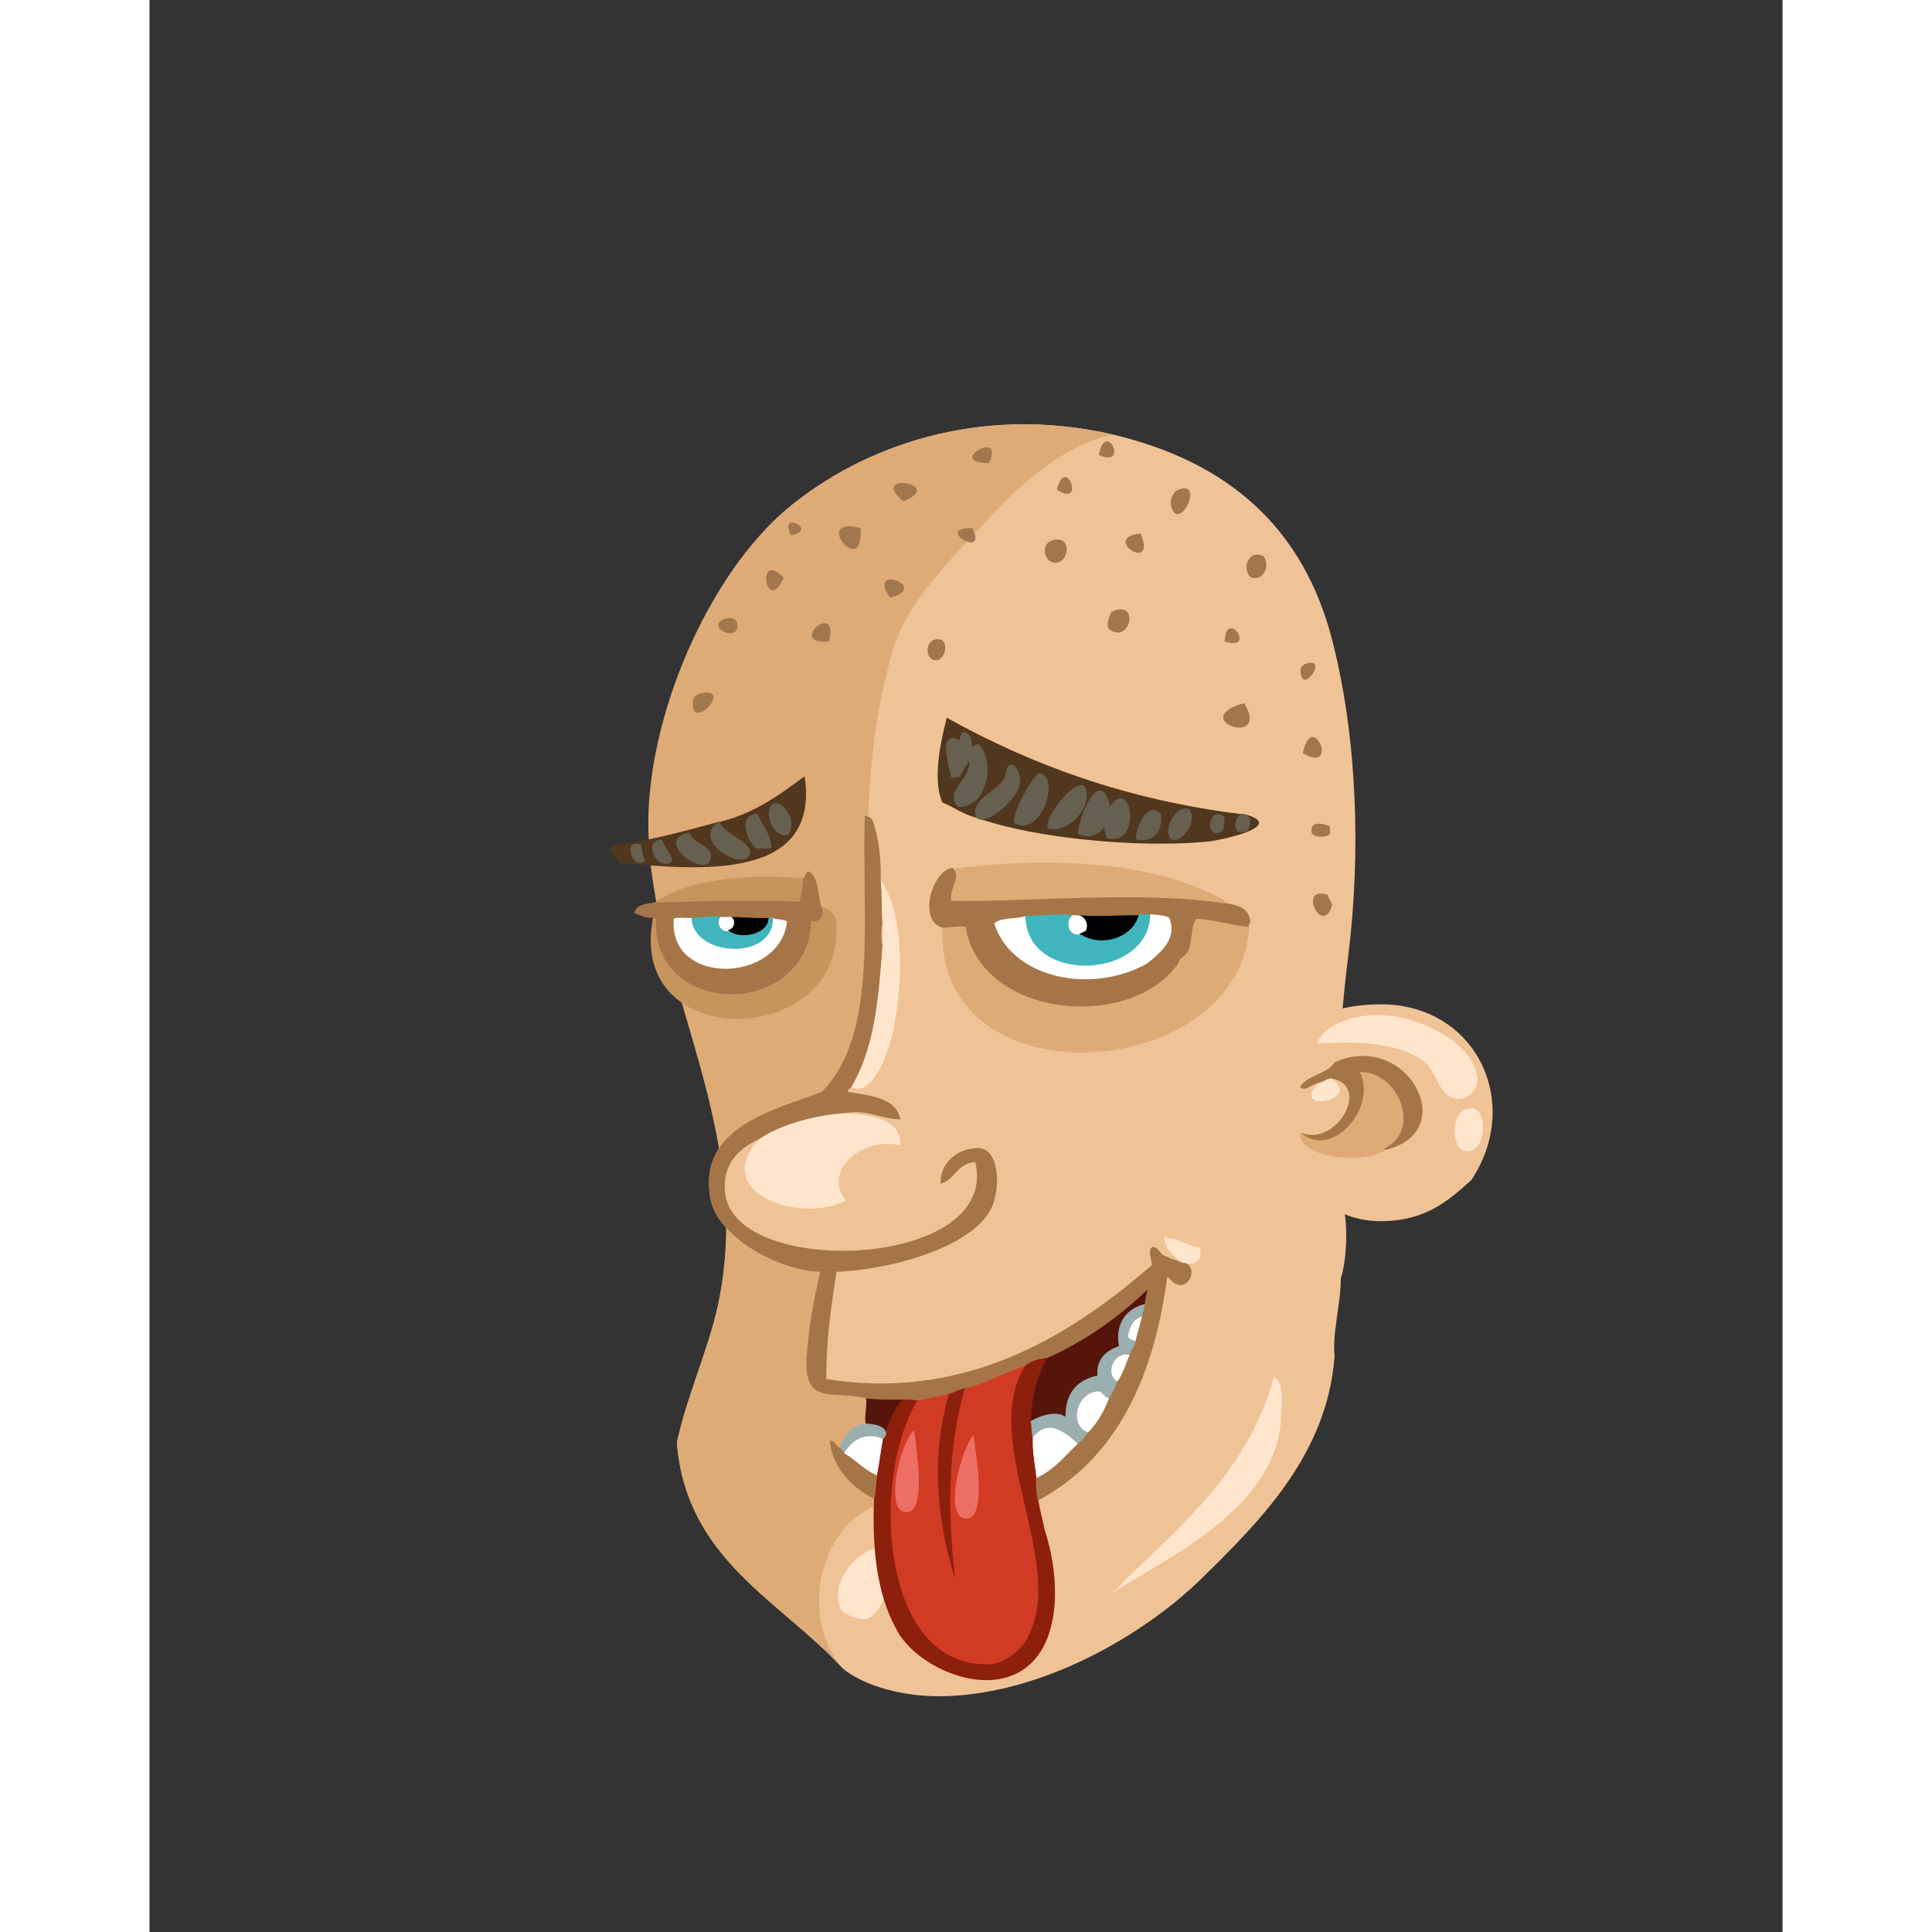 <svg xmlns="http://www.w3.org/2000/svg" width="433px" height="433px" viewBox="0 0 439.20 519.60"><rect x="0" y="0" width="439.20" height="519.60" fill="#333333" stroke="none"/><g transform="translate(24 24)"><g id="head"><g fill="" id="head" transform="translate(96, 89)"><g id="m01" transform="translate(14, 1)">                    <path d="M124.968,2.834 C89.193,-5.338 57.78,5.971 37.609,22.754 C16.348,40.443 -0.841,82.97 0.664,108.858 C2.934,147.893 29.019,190.05 18.889,237.076 C16.324,248.982 10.326,262.053 7.849,274.035 C10.436,305.629 35.812,316.457 52.489,334.756 C58.331,339.557 68.902,342.313 78.889,342.195 C105.999,341.881 133.66,325.56 148.969,310.515 C164.75,295.005 182.743,277.183 184.729,250.755 C184.09,244.175 186.384,237.075 186.409,229.636 C187.571,226.7 188.284,218.868 187.609,213.556 C184.737,190.925 185.388,167.111 188.329,143.714 C191.947,114.929 190.706,84.437 184.249,58.753 C176.429,27.648 155.792,10.088 124.968,2.834 Z" id="Shape" fill="#F0C397"/>                    <path d="M124.968,2.834 C110.419,6.432 99.556,16.996 91.128,26.113 C81.687,36.332 69.576,47.734 65.689,61.634 C56.558,94.279 59.928,121.13 58.489,155.234 C57.758,172.576 56.008,193.576 58.968,212.595 C60.484,222.327 66.595,231.429 68.089,240.915 C70.583,256.755 67.736,275.228 69.528,289.874 C48.784,288.249 38.512,318.708 52.488,334.755 C35.811,316.456 10.435,305.628 7.848,274.034 C10.326,262.052 16.323,248.981 18.888,237.075 C29.018,190.05 0.933,150.771 0.168,108.913 C-0.379,78.982 16.347,40.442 37.607,22.753 C57.779,5.971 89.192,-5.338 124.968,2.834 Z" id="Shape" fill="#DEAB77"/>                    <g id="Group" transform="translate(51, 256)" fill="#FFE5CC">                        <path d="M117.408,0.275 C120.183,1.939 119.543,7.041 119.328,11.316 C118.125,35.306 90.078,48.197 73.968,58.355 C90.897,41.445 110.156,26.863 117.408,0.275 Z" id="Shape"/>                        <path d="M12.048,46.115 C19.3,45.779 12.375,64.597 7.968,65.316 C5.658,65.693 1.54,64.267 0.769,62.435 C-2.179,55.439 5.55,46.416 12.048,46.115 Z" id="Shape"/>                    </g>                </g>            </g></g><g id="ears"><g fill="" id="ears" transform="translate(272, 238)"><g id="m05" transform="translate(7, 8)">                    <path d="M27.769,0.104 C20.116,0.187 12.508,1.794 8.329,6.104 C-7.315,22.234 1.713,59.044 28.969,58.424 C40.129,58.17 46.059,53.207 52.489,47.384 C66.468,26.436 53.642,-0.176 27.769,0.104 Z" id="Shape" fill="#F0C397"/>                    <path d="M15.769,15.705 C13.685,18.98 8.384,19.041 6.408,22.425 C8.111,23.717 9.648,21.362 11.449,21.225 C12.829,21.085 13.394,20.131 14.808,20.025 C25.648,21.754 16.452,38.512 6.648,34.665 L6.408,34.665 C5.653,41.376 23.705,43.39 29.449,39.226 C49.96,34.441 35.233,6.975 15.769,15.705 Z" id="Shape" fill="#DEAB77"/>                    <path d="M29.448,39.225 C29.441,38.992 29.154,39.039 28.968,38.985 C39.443,34.01 32.872,17.994 22.488,18.345 C27.347,27.741 15.125,41.967 6.648,34.664 C16.452,38.512 25.648,21.754 14.808,20.024 C13.394,20.13 12.829,21.085 11.449,21.224 C9.648,21.362 8.111,23.716 6.408,22.424 C8.385,19.04 13.685,18.98 15.769,15.704 C35.233,6.975 49.96,34.441 29.448,39.225 Z" id="Shape" fill="#A67547"/>                    <path d="M10.968,10.664 C13.001,5.307 21.096,2.826 28.008,2.984 C38.751,3.23 53.952,10.954 54.169,20.505 C54.247,23.995 49.683,27.163 46.249,24.585 C42.887,22.062 42.877,17.242 38.808,14.744 C31.38,10.186 21.249,10.04 10.968,10.664 Z" id="Shape" fill="#FFE5CC"/>                    <path d="M14.808,20.024 C23.79,25.987 3.237,29.707 11.449,21.224 C12.828,21.085 13.394,20.131 14.808,20.024 Z" id="Shape" fill="#FFE5CC"/>                    <path d="M51.528,28.185 C57.038,27.092 56.354,37.22 53.448,38.985 C47.138,42.816 46.146,29.252 51.528,28.185 Z" id="Shape" fill="#FFE5CC"/>                </g>                </g></g><g id="mouth"><g fill="" id="mouth" transform="translate(97, 271)"><g id="m18" transform="translate(55, 20)">                    <path d="M24.64,122.71 C29.461,133.242 50.741,143.196 61.6,131.83 C69.204,123.873 68.637,108.142 64.72,96.31 C85.387,83.697 98.669,59.119 99.52,29.83 C102.957,32.404 106.094,26.623 102.64,24.79 C105.903,25.408 107.519,22.929 106.241,20.471 C102.823,20.036 100.028,17.739 96.881,17.83 C97.206,21.265 99.547,22.684 101.441,24.55 C99.939,24.053 98.428,23.564 97.121,22.87 C93.6,17.223 82.374,18.06 75.042,15.431 C56.56,8.8 31.553,2.702 12.642,1.031 C12.655,0.724 12.95,0.699 12.882,0.311 C11.348,-0.1 11.079,2.826 9.762,3.431 C7.211,18.37 2.001,33.059 0.882,49.75 C-0.028,63.322 7.848,58.585 17.201,61.03 C17.631,63.067 16.599,65.888 17.201,67.99 C12.801,68.229 10.93,70.997 9.762,74.47 C8.508,74.204 8.465,72.727 7.121,72.549 C7.641,79.239 12.919,85.088 18.882,87.909 C18.273,102.037 19.863,113.968 24.64,122.71 Z" id="Shape" fill="#F0C397"/>                    <path d="M65.478,49.532 L65.341,49.59 L65.26,49.715 C62.4,54.082 60.618,61.01 60.611,66.837 C60.614,66.987 60.616,67.137 60.619,67.28 L60.635,68.101 L61.36,67.708 C62.797,66.917 65.292,65.827 67.431,65.834 C68.477,65.836 69.414,66.083 70.164,66.695 L71.023,67.401 L70.979,66.289 C70.976,66.176 70.974,66.06 70.974,65.94 C71.02,59.603 74.021,56.69 79.225,55.517 L79.672,55.419 L79.614,54.965 C79.573,54.639 79.556,54.327 79.554,54.026 C79.561,50.565 81.956,48.605 85.033,47.583 L85.451,47.447 L85.368,47.012 C85.209,46.191 85.135,45.408 85.135,44.669 C85.154,40.221 87.774,37.259 91.946,36.315 L92.332,36.229 L92.339,35.834 C92.353,34.292 92.881,33.187 93.057,31.559 L93.193,30.19 L92.21,31.151 C85.074,38.101 75.773,44.966 65.478,49.532 Z" id="Shape" fill="#55150A"/>                    <path d="M24.053,60.782 C21.69,60.782 19.379,60.736 17.248,60.533 L16.571,60.466 L16.709,61.131 C16.775,61.454 16.803,61.819 16.803,62.211 C16.806,63.457 16.507,64.949 16.503,66.387 C16.503,66.979 16.558,67.566 16.718,68.127 L16.806,68.439 L17.128,68.485 C18.981,68.728 20.91,68.924 21.545,70.364 L22.075,71.49 L22.473,70.309 C23.613,66.913 24.898,63.728 27.14,61.635 L28.068,60.762 L26.797,60.772 C25.875,60.773 24.958,60.782 24.053,60.782 Z" id="Shape" fill="#55150A"/>                    <path d="M91.119,38.95 C90.506,41.376 89.769,43.679 89.199,46.15 L89.199,45.91 C88.486,45.424 87.338,45.372 87.04,44.471 C87.486,41.716 88.49,39.521 91.119,38.95 Z" id="Shape" fill="#FFFFFF"/>                    <path d="M87.76,49.271 C86.742,51.853 85.865,54.577 84.401,56.71 C80.727,55.019 82.941,48.204 87.76,49.271 Z" id="Shape" fill="#FFFFFF"/>                    <path d="M65.68,49.99 C62.825,54.342 61.027,61.466 61.119,67.27 C61.396,68.258 61.257,70.217 61.599,71.35 C61.41,75.793 62.255,79.071 62.56,82.629 C62.4,84.037 62.704,86.713 63.039,88.39 C63.466,91.162 64.216,93.614 64.719,96.31 C68.636,108.142 69.202,123.873 61.599,131.83 C50.74,143.196 29.46,133.242 24.639,122.71 C19.863,113.968 18.273,102.037 18.879,87.91 C19.251,86.042 19.253,83.805 19.599,81.91 C20.333,78.143 20.627,75.253 21.279,71.83 C21.646,71.396 22.144,71.095 22,70.15 C23.148,66.739 24.445,63.476 26.8,61.27 C28.369,61.14 29.531,61.417 30.88,61.51 C18.162,82.002 20.533,134.026 50.32,132.31 C53.67,132.117 57.685,128.906 59.199,126.549 C71.712,107.092 46.599,72.859 59.199,52.39 C60.756,50.986 63.006,50.275 65.68,49.99 Z" id="Shape" fill="#8D1F0D"/>                    <path d="M43.6,58.15 C38.637,75.571 38.897,93.292 41.2,111.91 C35.682,96.414 33.643,76.462 38.801,59.83 C40.436,59.306 41.84,58.551 43.6,58.15 Z" id="Shape" fill="#8D1F0D"/>                    <path d="M82.24,61.03 C80.796,64.626 79.011,67.882 76.48,70.39 C70.699,68.342 73.457,58.735 79.599,59.11 C80.566,59.663 81.032,60.718 82.24,61.03 Z" id="Shape" fill="#FFFFFF"/>                    <path d="M73.84,73.271 C70.336,76.647 67.313,80.503 62.561,82.63 C62.256,79.071 61.411,75.794 61.6,71.351 C65.712,66.426 70.11,69.821 73.84,73.271 Z" id="Shape" fill="#FFFFFF"/>                    <path d="M29.92,69.19 C30.184,73.336 34.12,94.093 26.561,91.75 C21.41,90.154 26.15,70.995 29.92,69.19 Z" id="Shape" fill="#ED6E62"/>                    <path d="M45.76,70.391 C46.262,74.271 49.905,93.493 43.84,93.67 C36.587,93.883 42.43,73.19 45.76,70.391 Z" id="Shape" fill="#ED6E62"/>                    <path d="M21.279,71.83 C20.628,75.253 20.334,78.143 19.599,81.91 C16.124,80.425 13.859,77.73 10.719,75.91 L10.719,75.67 C12.938,72.102 16.558,69.938 21.279,71.83 Z" id="Shape" fill="#FFFFFF"/>                    <g id="Group" transform="translate(23, 51)" fill="#D13B23">                        <path d="M25.896,81.599 L25.998,81.599 C26.436,81.599 26.882,81.585 27.334,81.56 C30.824,81.339 34.838,78.106 36.409,75.683 C39.076,71.531 40.049,66.721 40.049,61.544 C40.04,47.368 32.792,30.353 32.801,15.983 C32.801,10.712 33.773,5.805 36.411,1.521 L36.752,0.966 L36.128,1.149 C30.546,2.751 26.361,5.67 20.547,6.903 L20.4,6.935 L20.358,7.081 C17.489,17.143 16.362,27.306 16.364,37.677 C16.364,44.539 16.858,51.494 17.668,58.575 C14.814,49.809 13.076,39.799 13.076,29.86 C13.076,22.67 13.985,15.52 16.037,8.903 L16.174,8.461 L15.732,8.588 C13.265,9.283 10.371,9.589 7.817,10.268 L7.72,10.293 L7.667,10.378 C2.969,17.95 0.334,29.729 0.331,41.551 C0.355,61.427 7.813,81.571 25.896,81.599 Z M20.726,42.419 C18.506,42.411 17.631,40.2 17.616,36.876 C17.595,31.02 20.534,22.257 22.58,19.915 C22.952,22.515 24.05,28.925 24.05,34.264 C24.066,38.816 23.203,42.411 20.833,42.419 L20.726,42.419 Z M6.701,18.607 C6.927,21.11 7.924,27.268 7.924,32.476 C7.924,34.756 7.731,36.852 7.213,38.343 C6.679,39.843 5.899,40.678 4.67,40.681 C4.359,40.681 4.015,40.627 3.632,40.51 C2.213,40.101 1.538,37.984 1.545,35.108 C1.506,29.181 4.382,20.311 6.701,18.607 Z" id="Shape"/>                    </g>                    <path d="M73.427,65.697 C73.432,62.604 75.742,59.227 79.251,59.222 C79.361,59.22 79.475,59.227 79.59,59.234 C80.46,59.735 80.938,60.812 82.207,61.149 L82.298,61.172 L82.346,61.091 C83.159,59.735 83.879,58.287 84.516,56.757 L84.562,56.644 L84.452,56.595 C83.23,56.03 82.69,54.894 82.688,53.659 C82.69,51.57 84.264,49.285 86.759,49.28 C87.069,49.28 87.394,49.314 87.731,49.39 L87.847,49.415 L87.879,49.303 C88.199,48.171 89.093,47.528 89.321,46.168 C89.323,46.066 89.323,45.987 89.323,45.907 L89.323,45.84 L89.268,45.806 C88.497,45.298 87.403,45.234 87.158,44.428 C87.611,41.743 88.587,39.626 91.144,39.071 L91.225,39.052 L91.241,38.971 C91.518,37.526 91.647,37.348 91.962,35.853 L92.001,35.662 L91.812,35.706 C87.401,36.673 84.506,39.953 84.511,44.668 C84.511,45.418 84.585,46.207 84.737,47.025 C81.581,48.073 78.93,50.263 78.93,54.025 C78.932,54.315 78.949,54.618 78.982,54.928 C73.647,56.104 70.336,59.42 70.348,65.94 C70.349,65.977 70.35,66.014 70.35,66.051 C69.499,65.44 68.483,65.208 67.431,65.208 C65.092,65.21 62.549,66.349 61.058,67.158 L60.97,67.205 L60.997,67.302 C61.268,68.25 61.129,70.215 61.479,71.385 L61.543,71.607 L61.693,71.427 C63.159,69.67 64.638,69.003 66.111,69.003 C68.721,68.996 71.372,71.154 73.754,73.358 L73.818,73.421 L73.899,73.377 C75.118,72.691 75.773,71.481 76.577,70.466 L76.685,70.327 L76.518,70.269 C74.359,69.503 73.432,67.675 73.427,65.697 Z" id="Shape" fill="#9BAEB0"/>                    <path d="M17.216,67.864 L17.2,67.99 L17.193,67.864 C12.73,68.1 10.804,70.941 9.64,74.429 C9.773,75.137 10.41,75.052 10.367,75.524 C10.364,75.561 10.362,75.604 10.355,75.65 L10.334,75.793 L10.479,75.793 L10.719,75.793 L10.787,75.793 L10.824,75.735 C12.464,73.094 14.857,71.253 17.892,71.253 C18.928,71.253 20.041,71.47 21.23,71.944 L21.312,71.978 L21.372,71.907 C21.67,71.548 22.149,71.224 22.146,70.465 C22.146,70.361 22.139,70.252 22.121,70.133 C21.227,68.242 18.991,68.121 17.216,67.864 Z" id="Shape" fill="#9BAEB0"/>                    <path d="M102.64,24.79 C102.084,24.867 101.719,24.752 101.44,24.55 C99.546,22.684 97.206,21.265 96.88,17.83 C100.027,17.738 102.822,20.036 106.24,20.471 C107.519,22.929 105.902,25.408 102.64,24.79 Z" id="Shape" fill="#FFE5CC"/>                    <path d="M97.704,28.54 C98.473,28.734 98.707,29.525 99.46,29.94 C100.067,30.397 100.696,30.601 101.279,30.601 C102.987,30.591 104.258,28.893 104.26,27.236 C104.264,26.249 103.797,25.259 102.697,24.677 L102.66,24.658 L102.623,24.662 C102.505,24.679 102.401,24.685 102.307,24.685 C101.953,24.685 101.713,24.59 101.512,24.447 C99.975,23.932 98.47,23.444 97.176,22.758 C95.659,22.494 95.72,20.465 93.764,20.345 L93.716,20.343 L93.681,20.37 C93.212,20.74 93.059,21.279 93.062,21.859 C93.064,22.908 93.533,24.165 93.627,25.215 C75.522,40.888 51.724,57.07 20.734,57.069 C16.005,57.069 11.11,56.694 6.041,55.881 C6.039,55.585 6.037,55.291 6.037,54.996 C6.037,36.188 10.843,19.319 12.763,1.041 L12.639,1.029 L12.763,1.032 C12.742,0.847 12.988,0.796 13.011,0.415 C13.013,0.378 13.008,0.334 13.001,0.285 L12.987,0.209 L12.913,0.188 C12.798,0.156 12.691,0.142 12.592,0.144 C11.141,0.207 10.862,2.836 9.705,3.315 L9.645,3.343 L9.633,3.407 C7.086,18.331 1.874,33.026 0.753,49.739 C0.699,50.458 0.677,51.128 0.679,51.752 C0.682,62.962 8.412,58.856 17.165,61.148 C19.35,61.361 21.679,61.405 24.051,61.405 C24.963,61.405 25.881,61.397 26.796,61.393 C27.09,61.368 27.36,61.358 27.624,61.358 C28.784,61.358 29.757,61.554 30.869,61.633 C33.425,60.958 36.318,60.653 38.831,59.947 C40.486,59.416 41.884,58.665 43.625,58.269 C49.522,57.012 53.721,54.081 59.23,52.507 C60.806,51.102 63.03,50.395 65.69,50.111 C75.985,45.551 85.24,38.753 92.391,31.842 C92.201,33.176 91.734,34.27 91.712,35.824 C91.404,37.28 91.273,37.46 90.993,38.924 C90.383,41.336 89.645,43.641 89.075,46.118 C88.874,47.378 88,48.005 87.637,49.231 C86.62,51.808 85.744,54.524 84.293,56.634 C83.647,58.178 82.934,59.615 82.129,60.96 C80.681,64.566 78.903,67.807 76.389,70.298 C75.559,71.352 74.916,72.52 73.775,73.157 C70.239,76.561 67.224,80.4 62.504,82.511 L62.442,82.538 L62.432,82.61 C62.4,82.881 62.386,83.197 62.386,83.544 C62.386,85.023 62.638,87.043 62.912,88.411 L62.945,88.575 L63.094,88.494 C83.591,77.447 94.025,56.351 97.704,28.54 Z" id="Shape" fill="#A67547"/>                    <path d="M10.844,75.838 L10.844,75.669 L10.844,75.546 L10.718,75.546 C10.683,75.544 10.648,75.544 10.613,75.544 C10.613,75.537 10.614,75.529 10.614,75.523 C10.57,74.801 9.879,74.852 9.884,74.454 L9.869,74.364 L9.785,74.348 C8.636,74.142 8.585,72.651 7.136,72.427 L6.985,72.406 L6.996,72.56 C7.523,79.311 12.832,85.185 18.827,88.022 L18.972,88.091 L19.003,87.935 C19.379,86.048 19.381,83.811 19.723,81.93 L19.742,81.832 L19.65,81.795 C16.228,80.334 13.975,77.674 10.844,75.838 Z" id="Shape" fill="#A67547"/>                </g>                </g></g><g id="eyes"><g fill="" id="eyes" transform="translate(97, 179)"><g id="m14" transform="translate(9, 28)">                    <path d="M85.893,2.658 C81.043,3.237 76.764,16.132 83.253,18.258 C81.269,66.98 165,59.915 165.813,17.058 C165.667,14.165 163.741,13.051 161.253,12.498 C142.163,0.117 110.633,-0.65 85.893,2.658 Z" id="Shape" fill="#DEAB77"/>                    <path d="M54.693,16.818 C54.506,14.545 52.57,13.409 50.373,12.738 C49.617,10.3 49.804,5.041 47.253,3.618 C46.518,3.843 46.663,4.949 46.053,5.298 C34.709,4.111 15.198,4.481 5.493,12.018 C3.435,12.361 1.21,12.535 0.693,14.418 C2.546,15.086 3.217,15.634 5.493,15.618 C-2.219,52.753 57.503,51.197 54.693,16.818 Z" id="Shape" fill="#C8945E"/>                    <path d="M135.813,14.658 L135.813,14.898 C129.78,14.86 125.419,15.359 119.973,14.898 L118.773,14.898 C114.784,14.384 110.544,14.993 105.574,15.138 C102.885,16.049 98.6,15.365 96.933,17.298 C101.552,32.317 123.194,36.905 138.454,28.338 C141.707,25.65 146.985,21.762 144.454,15.618 C143.1,14.892 141.11,14.801 139.174,14.658 L135.813,14.658 Z" id="Shape" fill="#FFFFFF"/>                    <path d="M41.733,16.818 C40.959,15.832 38.791,16.239 37.653,15.618 L36.213,15.618 C32.769,15.783 29.887,15.385 26.613,15.378 L23.972,15.378 C21.521,14.795 18.452,15.597 15.812,15.618 C14.184,15.75 12.01,15.336 10.772,15.858 C9.049,34.723 39.821,33.858 41.733,16.818 Z" id="Shape" fill="#FFFFFF"/>                    <path d="M118.772,14.898 C116.174,15.773 116.568,21.343 120.693,20.178 C126.428,23.63 134.566,20.698 135.812,14.898 L135.812,14.658 L139.172,14.658 C139.264,32.491 105.562,34.11 105.572,15.138 C110.543,14.993 114.783,14.384 118.772,14.898 Z" id="Shape" fill="#40B5BE"/>                    <path d="M23.973,15.378 C21.866,16.631 23.747,20.411 26.133,19.218 C29.383,21.596 36.67,19.735 36.213,15.618 L37.653,15.618 C38.305,27.654 15.732,26.42 15.812,15.618 C18.453,15.597 21.521,14.795 23.973,15.378 Z" id="Shape" fill="#40B5BE"/>                    <path d="M120.638,19.934 L120.034,20.071 L120.564,20.391 C122.292,21.431 124.232,21.905 126.14,21.905 C130.708,21.905 135.135,19.193 136.056,14.949 L136.119,14.652 L135.814,14.647 C135.583,14.644 135.36,14.642 135.136,14.644 C131.328,14.644 128.175,14.842 124.951,14.842 C123.347,14.842 121.724,14.794 119.992,14.647 L119.921,15.142 C121.156,15.388 122.13,16.608 122.128,17.978 C122.128,18.458 122.011,18.958 121.744,19.448 C121.118,19.498 120.92,19.904 120.638,19.934 Z" id="Shape" fill="#000000"/>                    <path d="M26.053,18.98 L25.598,19.136 L25.985,19.42 C27.025,20.179 28.422,20.515 29.85,20.515 C32.996,20.51 36.446,18.882 36.482,15.984 C36.482,15.856 36.476,15.725 36.461,15.59 L36.434,15.356 L36.2,15.369 C35.613,15.397 35.045,15.407 34.487,15.407 C31.787,15.407 29.343,15.133 26.613,15.128 L25.764,15.128 L26.477,15.588 C26.995,15.922 27.239,16.495 27.239,17.102 C27.24,17.92 26.786,18.739 26.053,18.98 Z" id="Shape" fill="#000000"/>                    <path d="M26.456,36.401 L26.485,36.401 C36.905,36.401 47.583,29.771 47.974,16.693 C48.25,16.778 48.518,16.819 48.775,16.817 C50.175,16.817 51.051,15.589 51.053,14.269 C51.056,13.727 50.912,13.159 50.602,12.636 C49.846,10.268 50.112,4.991 47.373,3.4 L47.28,3.347 L47.179,3.38 C46.218,3.76 46.373,4.929 45.926,5.08 L45.805,5.151 L45.8,5.289 C45.725,7.575 45.23,9.452 44.881,11.517 C40.352,11.306 35.815,11.223 31.261,11.223 C22.735,11.223 14.152,11.513 5.484,11.769 C3.434,12.119 1.057,12.254 0.451,14.352 L0.388,14.573 L0.607,14.654 C2.39,15.296 3.145,15.871 5.388,15.869 L5.492,15.869 C5.537,15.864 5.572,15.864 5.613,15.864 C5.87,15.864 6.062,15.907 6.193,15.982 C6.169,16.413 6.159,16.839 6.159,17.26 C6.18,30.045 16.241,36.381 26.456,36.401 Z M21.906,15.416 C22.612,15.416 23.287,15.471 23.913,15.622 C24.851,15.627 25.731,15.627 26.612,15.627 C29.305,15.632 31.751,15.906 34.487,15.906 C35.05,15.906 35.63,15.896 36.223,15.868 L37.6,15.868 C38.842,16.451 40.825,16.175 41.47,16.891 C40.486,25.166 32.509,29.547 24.916,29.552 C17.685,29.534 10.953,25.613 10.948,17.355 C10.948,16.925 10.969,16.486 11.006,16.034 C11.45,15.882 12.044,15.833 12.692,15.833 C13.436,15.833 14.256,15.894 15.031,15.894 C15.3,15.894 15.56,15.887 15.813,15.867 L15.813,15.868 C17.786,15.848 19.954,15.413 21.906,15.416 Z" id="Shape" fill="#A67547"/>                    <path d="M161.295,12.252 C152.364,10.748 142.441,10.298 132.41,10.298 C117.276,10.298 101.887,11.323 89.29,11.323 C88.039,11.323 86.814,11.314 85.622,11.291 C85.578,11.01 85.558,10.736 85.558,10.465 C85.545,8.239 86.914,6.386 86.935,4.565 C86.937,3.85 86.699,3.137 86.073,2.483 L85.986,2.392 L85.861,2.407 C82.531,2.86 79.732,8.279 79.705,12.764 C79.697,15.328 80.679,17.677 83.175,18.493 L83.216,18.506 L83.262,18.504 C84.985,18.456 86.554,18.176 88.207,18.178 C88.636,18.178 89.069,18.196 89.514,18.241 C91.73,32.392 106.326,39.7 120.652,39.697 C130.905,39.695 141.08,35.965 146.578,28.24 L146.6,28.204 L146.613,28.163 C146.884,27.242 147.461,26.644 148.193,26.14 C150.946,24.098 149.67,18.414 151.526,16.108 C156.462,16.318 161.22,17.915 165.313,18.263 L165.563,18.284 L165.583,18.032 C165.616,17.61 165.726,17.371 165.925,17.279 L166.072,17.205 L166.061,17.042 C165.924,14.015 163.825,12.788 161.309,12.251 L161.252,12.494 L161.252,12.494 L161.295,12.252 Z M144.866,18.773 C144.879,22.976 140.966,25.945 138.292,28.144 C133.219,30.986 127.385,32.37 121.725,32.37 C110.647,32.37 100.278,27.083 97.212,17.358 C98.76,15.7 102.882,16.262 105.616,15.386 C109.155,15.28 112.315,14.944 115.262,14.944 C116.452,14.944 117.608,15 118.741,15.145 C119.173,15.147 119.572,15.147 119.971,15.147 C121.699,15.292 123.337,15.343 124.953,15.343 C128.196,15.343 131.349,15.144 135.14,15.144 C135.359,15.144 135.583,15.144 135.809,15.146 L136.061,15.149 L136.061,14.904 L139.173,14.904 C141.053,15.041 142.983,15.144 144.253,15.793 C144.68,16.86 144.866,17.851 144.866,18.773 Z" id="Shape" fill="#A67547"/>                </g>                </g></g><g id="eyebrow"><g fill="" id="eyebrow" transform="translate(93, 169)"><g id="m02" transform="translate(6, 0)">                    <g id="Group" transform="translate(0, 15)">                        <path d="M30.39,13.008 L30.15,13.008 C20.84,15.538 11.576,18.113 1.11,19.488 C0.338,21.545 2.686,22.549 3.27,24.048 C25.344,26.077 57.417,28.914 53.19,0.768 C47.039,5.337 39.737,10.835 30.39,13.008 Z" id="Shape" fill="#51371E"/>                        <path d="M48.63,16.608 C45.081,16.966 43.418,13.062 43.59,10.608 C44.062,3.861 52.48,11.706 48.63,16.608 Z" id="Shape" fill="#676050"/>                        <path d="M40.47,10.848 C41.746,13.891 43.95,16.008 44.31,19.968 C43.374,20.472 41.55,20.088 40.23,20.208 C37.9,18.492 34.832,11.222 40.47,10.848 Z" id="Shape" fill="#676050"/>                        <path d="M30.149,13.008 L30.389,13.008 C30.993,15.973 38.816,18.517 38.549,21.168 C37.943,27.205 21.953,18.321 30.149,13.008 Z" id="Shape" fill="#676050"/>                        <path d="M22.229,15.888 C22.917,18.903 28.334,19.273 27.99,22.608 C27.32,29.073 11.759,17.946 22.229,15.888 Z" id="Shape" fill="#676050"/>                        <path d="M14.79,17.808 C15.586,19.891 17.117,21.241 17.67,23.568 C14.069,27.002 8.989,18.098 14.79,17.808 Z" id="Shape" fill="#676050"/>                        <path d="M9.27,19.248 C9.608,20.671 9.484,22.554 10.47,23.328 C6.914,26.781 3.894,16.917 9.27,19.248 Z" id="Shape" fill="#676050"/>                    </g>                    <g id="Group" transform="translate(88, 0)">                        <path d="M84.3,26.188 C83.737,26.112 83.4,25.809 82.62,25.948 C51.447,22.08 25.929,12.558 3.42,0.028 C1.797,6.391 -0.457,16.55 2.22,22.828 C5.388,24.06 7.808,26.04 11.34,26.908 C11.842,27.046 12.025,27.503 12.78,27.388 C27.179,32.264 53.912,35.137 73.259,33.388 C77.128,33.039 94.304,29.305 84.3,26.188 Z" id="Shape" fill="#51371E"/>                        <path d="M6.78,6.028 C7.216,5.343 7.048,4.056 7.979,3.868 C9.689,4.158 10.292,5.556 10.139,7.708 C10.384,8.132 11.535,6.571 12.299,7.468 C16.653,12.435 14.064,24.309 6.539,24.028 C2.293,19.689 10.363,16.329 9.419,11.548 C8.706,13.075 7.608,14.217 7.019,15.868 C6.388,16.117 5.546,16.155 4.62,16.108 C4.242,13.73 0.646,2.968 6.78,6.028 Z" id="Shape" fill="#676050"/>                        <path d="M21.66,28.348 C20.468,26.328 27.112,14.645 28.38,14.908 C34.293,16.133 28.504,32.595 21.66,28.348 Z" id="Shape" fill="#676050"/>                        <path d="M30.54,29.788 C29.789,25.735 39.572,14.642 40.859,19.228 C42.376,24.629 35.653,31.463 30.54,29.788 Z" id="Shape" fill="#676050"/>                        <path d="M47.34,23.788 C53.247,15.455 56.143,34.958 46.38,32.428 C46.171,31.357 45.785,30.463 45.66,29.308 C44.793,31.594 41.403,32.775 38.7,31.228 C38.814,26.884 44.654,12.589 47.34,23.788 Z" id="Shape" fill="#676050"/>                        <path d="M54.3,32.668 C54.246,29.151 57.571,22.221 61.02,25.948 C61.664,30.927 58.369,33.931 54.3,32.668 Z" id="Shape" fill="#676050"/>                        <path d="M68.46,24.508 C71.168,27.436 67.103,33.08 64.62,32.908 C60.97,32.654 63.956,23.509 68.46,24.508 Z" id="Shape" fill="#676050"/>                        <path d="M78.06,26.908 C78.273,29.361 78.004,31.332 75.42,30.988 C72.42,29.357 75.539,23.649 78.06,26.908 Z" id="Shape" fill="#676050"/>                        <path d="M82.62,25.948 C83.399,25.809 83.736,26.112 84.3,26.188 C84.435,26.534 84.674,26.774 85.02,26.908 C85.12,28.448 84.828,29.595 84.3,30.508 C83.668,30.757 82.827,30.795 81.9,30.748 C80.38,29.629 80.985,26.554 82.62,25.948 Z" id="Shape" fill="#676050"/>                        <path d="M12.78,27.388 C12.024,27.503 11.842,27.046 11.34,26.908 C9.47,22.216 17.125,19.488 18.78,16.588 C19.653,15.056 19.024,12.97 20.7,12.748 C22.43,12.519 23.361,15.965 23.099,17.788 C22.572,21.462 16.217,27.33 12.78,27.388 Z" id="Shape" fill="#676050"/>                    </g>                </g>                </g></g><g id="nose"><g fill="" id="nose" transform="translate(79, 188)"><g id="m11" transform="translate(47, 7)">                    <path d="M31.313,123.106 C48.178,123.282 72.192,116.345 76.672,105.345 C78.953,99.747 78.371,90.404 73.313,89.745 C71.604,87.693 70.571,84.968 69.473,82.305 C48.045,68.33 60.293,21.996 44.752,2.385 C44.457,1.24 43.776,0.481 42.353,0.465 C41.525,27.905 46.139,59.096 30.832,74.625 C17.682,79.715 -2.445,83.974 0.832,103.185 C2.589,113.476 18.95,122.977 31.313,123.106 Z" id="Shape" fill="#F0C397"/>                    <path d="M44.753,2.386 C46.157,6.741 46.749,11.91 46.673,17.746 C47.095,21.324 46.839,25.581 47.153,29.266 C46.754,30.789 46.754,33.983 47.153,35.506 C46.047,50.614 44.905,62.93 38.753,73.426 C38.342,73.735 37.81,73.922 37.794,74.626 C43.876,75.743 50.764,76.056 51.953,82.065 C46.669,81.989 42.786,79.233 37.073,80.385 C29.369,80.883 19.823,83.367 14.033,87.345 C8.481,89.756 3.636,94.451 4.913,102.465 C8.489,124.891 78.809,122.148 72.113,93.585 C67.231,93.743 66.717,98.27 62.753,99.345 C62.64,93.51 67.474,89.664 73.314,89.745 C78.373,90.403 78.955,99.747 76.673,105.345 C72.193,116.345 48.179,123.282 31.314,123.106 C18.951,122.976 2.589,113.475 0.834,103.185 C-2.443,83.974 17.684,79.715 30.834,74.625 C46.141,59.096 41.526,27.905 42.355,0.465 C43.777,0.481 44.458,1.241 44.753,2.386 Z" id="Shape" fill="#A67547"/>                    <path d="M37.073,80.386 C44.186,80.952 52.206,81.893 51.953,89.027 C41.887,86.601 30.789,95.66 37.313,103.906 C24.107,110.441 0.724,101.199 14.033,87.346 C19.823,83.368 29.369,80.884 37.073,80.386 Z" id="Shape" fill="#FFE5CC"/>                    <path d="M47.153,29.266 C46.839,25.581 47.094,21.325 46.673,17.746 C52.95,26.836 52.822,44.434 50.033,58.065 C48.917,63.519 44.679,76.186 38.753,73.425 C44.905,62.929 46.047,50.613 47.153,35.505 C47.124,32.925 47.264,31.555 47.153,29.266 Z" id="Shape" fill="#FFE5CC"/>                </g>                </g></g><g id="hair1"><g fill="" id="hair1" transform=""><g id="m17" transform="translate(122, 94)" fill="#A3774E" fill-rule="nonzero">                    <g id="Shape">                        <path d="M109.317,4.347 C111.3,-5.526 117.562,8.118 109.317,4.347 L109.317,4.347 Z"/>                        <path d="M79.795,6.507 C67.718,6.757 84.343,-3.112 79.795,6.507 L79.795,6.507 Z"/>                        <path d="M98.037,13.707 C100.396,3.951 105.999,18.789 98.037,13.707 L98.037,13.707 Z"/>                        <path d="M56.754,16.827 C46.93,8.632 68.621,12.094 56.754,16.827 L56.754,16.827 Z"/>                        <path d="M130.678,13.707 C138.133,10.845 130.657,25.836 128.758,18.027 C128.33,16.269 129.426,14.188 130.678,13.707 Z"/>                        <path d="M26.515,25.947 C22.997,18.901 34.275,24.689 26.515,25.947 L26.515,25.947 Z"/>                        <path d="M45.234,24.027 C46.275,38.27 31.658,20.456 45.234,24.027 L45.234,24.027 Z"/>                        <path d="M75.234,24.027 C79.93,32.747 64.535,23.922 75.234,24.027 L75.234,24.027 Z"/>                        <path d="M120.598,25.467 C125.107,36.643 109.5,26.515 120.598,25.467 L120.598,25.467 Z"/>                        <path d="M97.558,27.147 C102.232,26.468 101.107,33.303 97.798,33.386 C94.497,33.471 93.195,27.78 97.558,27.147 Z"/>                        <path d="M153.478,31.467 C155.601,33.655 153.78,38.639 150.118,37.228 C147.777,35.05 149.37,29.824 153.478,31.467 Z"/>                        <path d="M24.594,37.467 C19.539,47.976 17.143,29.239 24.594,37.467 L24.594,37.467 Z"/>                        <path d="M53.154,42.747 C46.663,33.341 64.359,39.917 53.154,42.747 L53.154,42.747 Z"/>                        <path d="M111.957,51.147 C111.211,49.43 112.215,47.846 112.678,46.586 C120.472,42.763 117.896,55.667 111.957,51.147 Z"/>                        <path d="M8.515,48.507 C10.289,47.777 11.989,48.322 12.115,49.947 C12.512,55.088 3.43,50.603 8.515,48.507 Z"/>                        <path d="M36.834,54.507 C25.01,55.604 39.505,42.902 36.834,54.507 L36.834,54.507 Z"/>                        <path d="M143.157,54.507 C143.538,45.239 152.034,57.37 143.157,54.507 L143.157,54.507 Z"/>                        <path d="M65.154,54.027 C69.384,52.914 68.425,59.421 65.634,59.547 C62.681,59.681 62.431,54.744 65.154,54.027 Z"/>                        <path d="M164.997,60.507 C171.467,58.329 163.765,69.5 163.558,62.427 C163.539,61.803 163.746,60.929 164.997,60.507 Z"/>                        <path d="M2.515,68.427 C11.191,66.773 -0.545,79.278 0.115,70.587 C0.188,69.616 0.957,68.724 2.515,68.427 Z"/>                        <path d="M148.438,71.067 C155.707,83.439 132.626,75.532 148.438,71.067 L148.438,71.067 Z"/>                        <path d="M164.188,84.552 C166.759,72.409 174.247,90.41 164.188,84.552 L164.188,84.552 Z"/>                        <path d="M171.386,104.188 C171.595,105.142 171.595,105.393 171.386,106.347 C170.239,107.422 167.472,107.231 166.586,106.108 C165.805,102.604 169.641,103.442 171.386,104.188 Z"/>                        <path d="M170.905,122.667 C171.138,123.714 171.737,124.396 172.105,125.307 C169.657,134.316 162.418,120.018 170.905,122.667 Z"/>                    </g>                </g>                </g></g></g></svg>